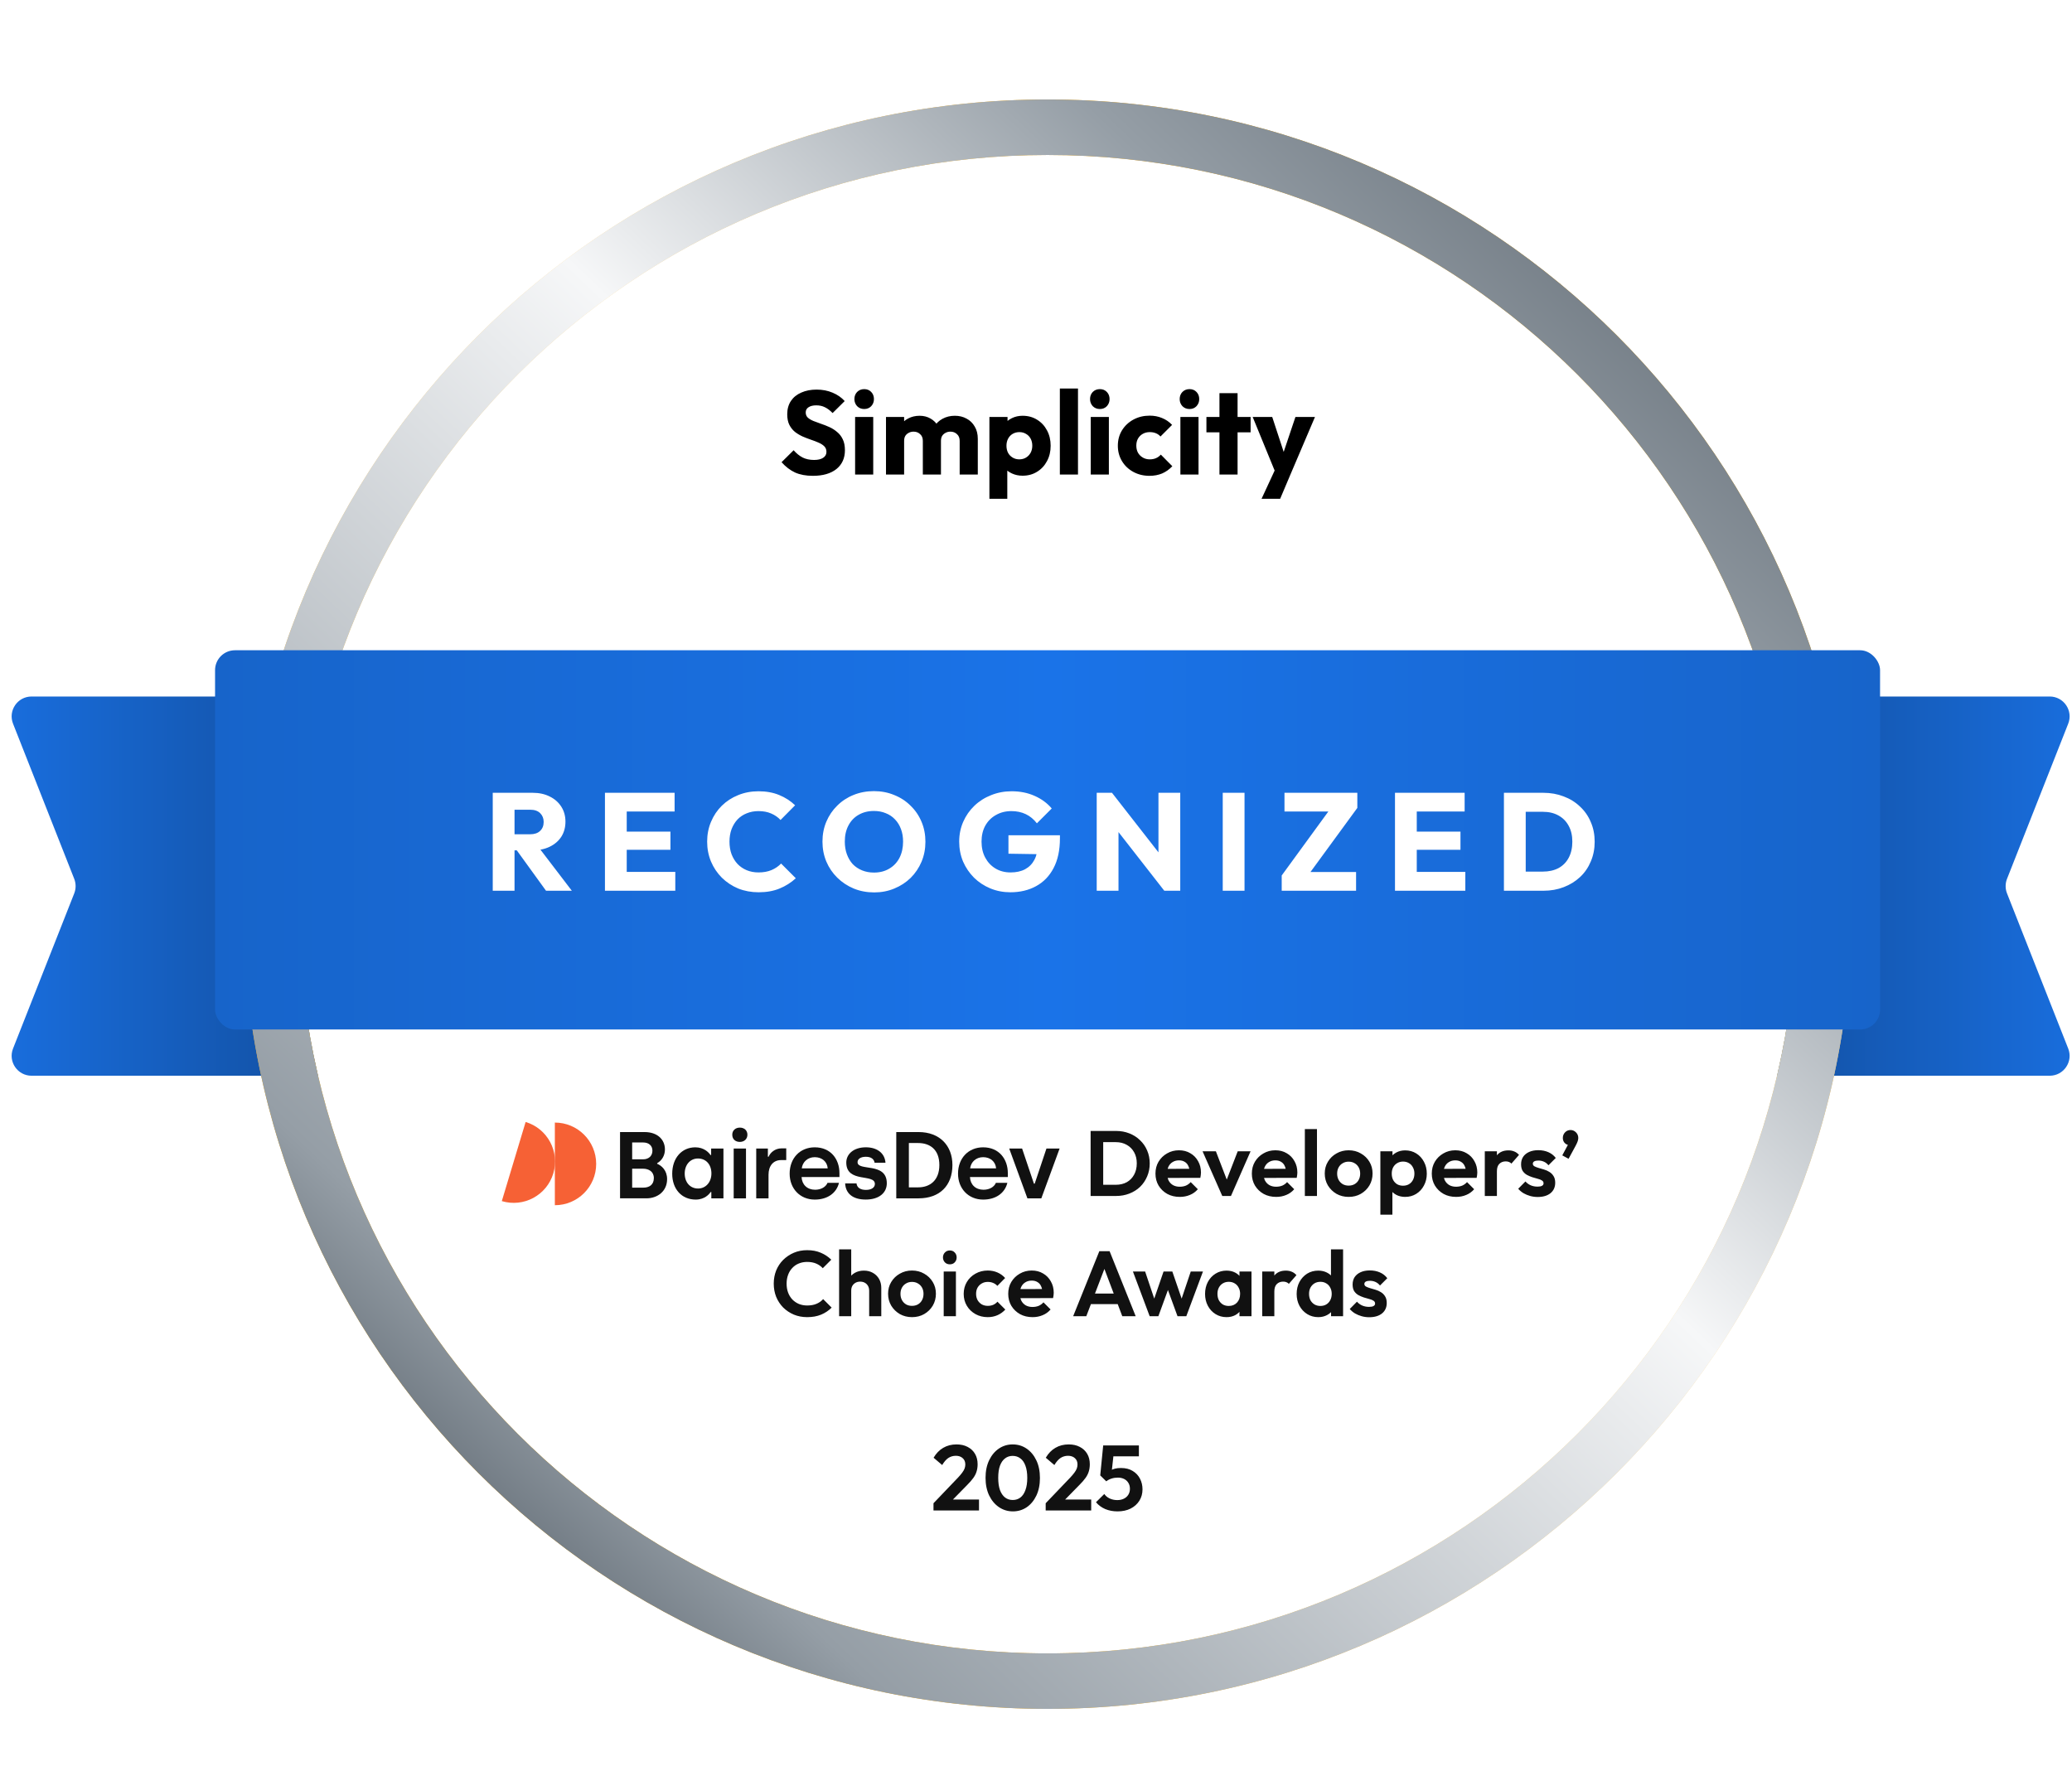 <?xml version="1.0"?>
<svg xmlns="http://www.w3.org/2000/svg" width="224" height="192" viewBox="0 0 224 192" fill="none">
<path d="M50.599 75.303C51.787 75.303 52.75 76.266 52.75 77.454L52.75 114.152C52.75 115.34 51.787 116.303 50.599 116.303L3.411 116.303C1.893 116.303 0.853 114.774 1.41 113.363L8.024 96.592C8.224 96.085 8.224 95.521 8.024 95.014L1.41 78.243C0.853 76.831 1.893 75.303 3.411 75.303L50.599 75.303Z" fill="url(#paint0_linear_5853_171896)"/>
<path d="M174.401 116.303C173.213 116.303 172.25 115.34 172.25 114.152L172.25 77.454C172.25 76.266 173.213 75.303 174.401 75.303L221.589 75.303C223.107 75.303 224.147 76.831 223.59 78.243L216.976 95.013C216.776 95.521 216.776 96.085 216.976 96.592L223.59 113.363C224.147 114.774 223.107 116.303 221.589 116.303L174.401 116.303Z" fill="url(#paint1_linear_5853_171896)"/>
<g filter="url(#filter0_dd_5853_171896)">
<path d="M194.25 91.303C194.25 136.038 157.985 172.303 113.25 172.303C68.515 172.303 32.25 136.038 32.25 91.303C32.25 46.568 68.515 10.303 113.25 10.303C157.985 10.303 194.25 46.568 194.25 91.303Z" fill="white"/>
</g>
<g filter="url(#filter1_dd_5853_171896)">
<path d="M194.25 91.303C194.25 46.568 157.985 10.303 113.25 10.303C68.515 10.303 32.25 46.568 32.25 91.303C32.25 136.038 68.515 172.303 113.25 172.303C157.985 172.303 194.25 136.038 194.25 91.303ZM200.25 91.303C200.25 139.352 161.299 178.303 113.25 178.303C65.201 178.303 26.25 139.352 26.25 91.303C26.25 43.254 65.201 4.303 113.25 4.303C161.299 4.303 200.25 43.254 200.25 91.303Z" fill="url(#paint2_linear_5853_171896)"/>
<path d="M194.25 91.303C194.25 46.568 157.985 10.303 113.25 10.303C68.515 10.303 32.25 46.568 32.25 91.303C32.25 136.038 68.515 172.303 113.25 172.303C157.985 172.303 194.25 136.038 194.25 91.303ZM200.25 91.303C200.25 139.352 161.299 178.303 113.25 178.303C65.201 178.303 26.25 139.352 26.25 91.303C26.25 43.254 65.201 4.303 113.25 4.303C161.299 4.303 200.25 43.254 200.25 91.303Z" fill="url(#paint3_linear_5853_171896)"/>
</g>
<rect x="23.25" y="70.303" width="180" height="41" rx="2.151" fill="url(#paint4_linear_5853_171896)"/>
<path d="M55.07 91.938V90.198H57.305C57.775 90.198 58.135 90.078 58.385 89.838C58.645 89.598 58.775 89.273 58.775 88.863C58.775 88.483 58.65 88.168 58.4 87.918C58.15 87.668 57.79 87.543 57.32 87.543H55.07V85.713H57.59C58.29 85.713 58.905 85.848 59.435 86.118C59.965 86.378 60.38 86.743 60.68 87.213C60.98 87.683 61.13 88.223 61.13 88.833C61.13 89.453 60.98 89.998 60.68 90.468C60.38 90.928 59.96 91.288 59.42 91.548C58.88 91.808 58.245 91.938 57.515 91.938H55.07ZM53.27 96.303V85.713H55.625V96.303H53.27ZM59.03 96.303L55.73 91.743L57.89 91.158L61.82 96.303H59.03ZM65.4 96.303V85.713H67.755V96.303H65.4ZM67.2 96.303V94.263H73.005V96.303H67.2ZM67.2 91.878V89.913H72.48V91.878H67.2ZM67.2 87.738V85.713H72.93V87.738H67.2ZM82.013 96.468C81.223 96.468 80.488 96.333 79.808 96.063C79.138 95.783 78.548 95.393 78.038 94.893C77.538 94.393 77.148 93.813 76.868 93.153C76.588 92.483 76.448 91.763 76.448 90.993C76.448 90.223 76.588 89.508 76.868 88.848C77.148 88.178 77.538 87.598 78.038 87.108C78.538 86.618 79.123 86.238 79.793 85.968C80.473 85.688 81.208 85.548 81.998 85.548C82.838 85.548 83.583 85.683 84.233 85.953C84.893 86.223 85.468 86.593 85.958 87.063L84.383 88.653C84.103 88.353 83.763 88.118 83.363 87.948C82.973 87.778 82.518 87.693 81.998 87.693C81.538 87.693 81.113 87.773 80.723 87.933C80.343 88.083 80.013 88.303 79.733 88.593C79.463 88.883 79.248 89.233 79.088 89.643C78.938 90.053 78.863 90.503 78.863 90.993C78.863 91.493 78.938 91.948 79.088 92.358C79.248 92.768 79.463 93.118 79.733 93.408C80.013 93.698 80.343 93.923 80.723 94.083C81.113 94.243 81.538 94.323 81.998 94.323C82.538 94.323 83.008 94.238 83.408 94.068C83.808 93.898 84.153 93.663 84.443 93.363L86.033 94.953C85.523 95.423 84.938 95.793 84.278 96.063C83.628 96.333 82.873 96.468 82.013 96.468ZM94.51 96.483C93.71 96.483 92.97 96.343 92.29 96.063C91.62 95.783 91.03 95.393 90.52 94.893C90.01 94.393 89.615 93.813 89.335 93.153C89.055 92.483 88.915 91.763 88.915 90.993C88.915 90.213 89.055 89.493 89.335 88.833C89.615 88.173 90.005 87.598 90.505 87.108C91.005 86.608 91.59 86.223 92.26 85.953C92.94 85.673 93.68 85.533 94.48 85.533C95.27 85.533 96 85.673 96.67 85.953C97.35 86.223 97.94 86.608 98.44 87.108C98.95 87.598 99.345 88.178 99.625 88.848C99.905 89.508 100.045 90.228 100.045 91.008C100.045 91.778 99.905 92.498 99.625 93.168C99.345 93.828 98.955 94.408 98.455 94.908C97.955 95.398 97.365 95.783 96.685 96.063C96.015 96.343 95.29 96.483 94.51 96.483ZM94.48 94.338C95.11 94.338 95.66 94.198 96.13 93.918C96.61 93.638 96.98 93.248 97.24 92.748C97.5 92.238 97.63 91.653 97.63 90.993C97.63 90.493 97.555 90.043 97.405 89.643C97.255 89.233 97.04 88.883 96.76 88.593C96.48 88.293 96.145 88.068 95.755 87.918C95.375 87.758 94.95 87.678 94.48 87.678C93.85 87.678 93.295 87.818 92.815 88.098C92.345 88.368 91.98 88.753 91.72 89.253C91.46 89.743 91.33 90.323 91.33 90.993C91.33 91.493 91.405 91.948 91.555 92.358C91.705 92.768 91.915 93.123 92.185 93.423C92.465 93.713 92.8 93.938 93.19 94.098C93.58 94.258 94.01 94.338 94.48 94.338ZM109.232 96.468C108.462 96.468 107.737 96.328 107.057 96.048C106.387 95.768 105.802 95.383 105.302 94.893C104.802 94.393 104.407 93.813 104.117 93.153C103.837 92.483 103.697 91.763 103.697 90.993C103.697 90.223 103.842 89.508 104.132 88.848C104.422 88.188 104.822 87.613 105.332 87.123C105.852 86.623 106.457 86.238 107.147 85.968C107.837 85.688 108.577 85.548 109.367 85.548C110.277 85.548 111.102 85.713 111.842 86.043C112.592 86.373 113.212 86.828 113.702 87.408L112.097 89.013C111.757 88.573 111.357 88.243 110.897 88.023C110.437 87.803 109.917 87.693 109.337 87.693C108.717 87.693 108.162 87.833 107.672 88.113C107.182 88.383 106.797 88.768 106.517 89.268C106.247 89.758 106.112 90.333 106.112 90.993C106.112 91.653 106.247 92.233 106.517 92.733C106.787 93.233 107.157 93.623 107.627 93.903C108.097 94.183 108.637 94.323 109.247 94.323C109.867 94.323 110.392 94.208 110.822 93.978C111.262 93.738 111.597 93.398 111.827 92.958C112.067 92.508 112.187 91.963 112.187 91.323L113.747 92.373L109.022 92.298V90.303H114.587V90.648C114.587 91.918 114.357 92.988 113.897 93.858C113.447 94.718 112.817 95.368 112.007 95.808C111.207 96.248 110.282 96.468 109.232 96.468ZM118.564 96.303V85.713H120.214L120.919 87.828V96.303H118.564ZM125.869 96.303L119.629 88.308L120.214 85.713L126.454 93.708L125.869 96.303ZM125.869 96.303L125.239 94.188V85.713H127.594V96.303H125.869ZM132.188 96.303V85.713H134.543V96.303H132.188ZM138.563 94.653L143.888 87.348H146.738L141.398 94.653H138.563ZM138.563 96.303V94.653L140.123 94.278H146.603V96.303H138.563ZM138.863 87.738V85.713H146.738V87.348L145.148 87.738H138.863ZM150.809 96.303V85.713H153.164V96.303H150.809ZM152.609 96.303V94.263H158.414V96.303H152.609ZM152.609 91.878V89.913H157.889V91.878H152.609ZM152.609 87.738V85.713H158.339V87.738H152.609ZM164.177 96.303V94.233H166.802C167.442 94.233 168.002 94.108 168.482 93.858C168.962 93.598 169.332 93.223 169.592 92.733C169.852 92.243 169.982 91.663 169.982 90.993C169.982 90.323 169.847 89.748 169.577 89.268C169.317 88.788 168.947 88.418 168.467 88.158C167.997 87.898 167.442 87.768 166.802 87.768H164.102V85.713H166.832C167.632 85.713 168.367 85.843 169.037 86.103C169.717 86.353 170.307 86.718 170.807 87.198C171.317 87.668 171.707 88.228 171.977 88.878C172.257 89.518 172.397 90.228 172.397 91.008C172.397 91.778 172.257 92.488 171.977 93.138C171.707 93.788 171.322 94.348 170.822 94.818C170.322 95.288 169.732 95.653 169.052 95.913C168.382 96.173 167.652 96.303 166.862 96.303H164.177ZM162.587 96.303V85.713H164.942V96.303H162.587Z" fill="white"/>
<path d="M118.835 129.303V128.093H120.625C121.078 128.093 121.475 127.999 121.815 127.813C122.155 127.619 122.418 127.349 122.605 127.003C122.798 126.656 122.895 126.246 122.895 125.773C122.895 125.313 122.798 124.913 122.605 124.573C122.411 124.226 122.145 123.959 121.805 123.773C121.465 123.579 121.071 123.483 120.625 123.483H118.805V122.273H120.645C121.165 122.273 121.645 122.359 122.085 122.533C122.531 122.706 122.918 122.953 123.245 123.273C123.578 123.586 123.835 123.956 124.015 124.383C124.201 124.809 124.295 125.276 124.295 125.783C124.295 126.289 124.201 126.759 124.015 127.193C123.835 127.619 123.581 127.993 123.255 128.313C122.928 128.626 122.541 128.869 122.095 129.043C121.655 129.216 121.178 129.303 120.665 129.303H118.835ZM117.905 129.303V122.273H119.265V129.303H117.905ZM127.545 129.403C127.039 129.403 126.589 129.296 126.195 129.083C125.802 128.863 125.489 128.563 125.255 128.183C125.029 127.803 124.915 127.369 124.915 126.883C124.915 126.403 125.025 125.976 125.245 125.603C125.472 125.223 125.779 124.923 126.165 124.703C126.552 124.476 126.982 124.363 127.455 124.363C127.922 124.363 128.332 124.469 128.685 124.683C129.045 124.889 129.325 125.176 129.525 125.543C129.732 125.903 129.835 126.313 129.835 126.773C129.835 126.859 129.829 126.949 129.815 127.043C129.809 127.129 129.792 127.229 129.765 127.343L125.705 127.353V126.373L129.155 126.363L128.625 126.773C128.612 126.486 128.559 126.246 128.465 126.053C128.379 125.859 128.249 125.713 128.075 125.613C127.909 125.506 127.702 125.453 127.455 125.453C127.195 125.453 126.969 125.513 126.775 125.633C126.582 125.746 126.432 125.909 126.325 126.123C126.225 126.329 126.175 126.576 126.175 126.863C126.175 127.156 126.229 127.413 126.335 127.633C126.449 127.846 126.609 128.013 126.815 128.133C127.022 128.246 127.262 128.303 127.535 128.303C127.782 128.303 128.005 128.263 128.205 128.183C128.405 128.096 128.579 127.969 128.725 127.803L129.495 128.573C129.262 128.846 128.975 129.053 128.635 129.193C128.302 129.333 127.939 129.403 127.545 129.403ZM132.137 129.303L130.007 124.473H131.447L132.977 128.453H132.267L133.807 124.473H135.197L133.077 129.303H132.137ZM137.965 129.403C137.459 129.403 137.009 129.296 136.615 129.083C136.222 128.863 135.909 128.563 135.675 128.183C135.449 127.803 135.335 127.369 135.335 126.883C135.335 126.403 135.445 125.976 135.665 125.603C135.892 125.223 136.199 124.923 136.585 124.703C136.972 124.476 137.402 124.363 137.875 124.363C138.342 124.363 138.752 124.469 139.105 124.683C139.465 124.889 139.745 125.176 139.945 125.543C140.152 125.903 140.255 126.313 140.255 126.773C140.255 126.859 140.249 126.949 140.235 127.043C140.229 127.129 140.212 127.229 140.185 127.343L136.125 127.353V126.373L139.575 126.363L139.045 126.773C139.032 126.486 138.979 126.246 138.885 126.053C138.799 125.859 138.669 125.713 138.495 125.613C138.329 125.506 138.122 125.453 137.875 125.453C137.615 125.453 137.389 125.513 137.195 125.633C137.002 125.746 136.852 125.909 136.745 126.123C136.645 126.329 136.595 126.576 136.595 126.863C136.595 127.156 136.649 127.413 136.755 127.633C136.869 127.846 137.029 128.013 137.235 128.133C137.442 128.246 137.682 128.303 137.955 128.303C138.202 128.303 138.425 128.263 138.625 128.183C138.825 128.096 138.999 127.969 139.145 127.803L139.915 128.573C139.682 128.846 139.395 129.053 139.055 129.193C138.722 129.333 138.359 129.403 137.965 129.403ZM141.065 129.303V122.073H142.375V129.303H141.065ZM145.806 129.403C145.319 129.403 144.879 129.293 144.486 129.073C144.099 128.846 143.789 128.543 143.556 128.163C143.329 127.776 143.216 127.346 143.216 126.873C143.216 126.399 143.329 125.976 143.556 125.603C143.783 125.223 144.093 124.923 144.486 124.703C144.879 124.476 145.316 124.363 145.796 124.363C146.289 124.363 146.729 124.476 147.116 124.703C147.509 124.923 147.819 125.223 148.046 125.603C148.273 125.976 148.386 126.399 148.386 126.873C148.386 127.346 148.273 127.776 148.046 128.163C147.819 128.543 147.509 128.846 147.116 129.073C146.729 129.293 146.293 129.403 145.806 129.403ZM145.796 128.183C146.043 128.183 146.259 128.129 146.446 128.023C146.639 127.909 146.786 127.756 146.886 127.563C146.993 127.363 147.046 127.136 147.046 126.883C147.046 126.629 146.993 126.406 146.886 126.213C146.779 126.019 146.633 125.869 146.446 125.763C146.259 125.649 146.043 125.593 145.796 125.593C145.556 125.593 145.343 125.649 145.156 125.763C144.969 125.869 144.823 126.019 144.716 126.213C144.609 126.406 144.556 126.629 144.556 126.883C144.556 127.136 144.609 127.363 144.716 127.563C144.823 127.756 144.969 127.909 145.156 128.023C145.343 128.129 145.556 128.183 145.796 128.183ZM151.909 129.403C151.563 129.403 151.249 129.333 150.969 129.193C150.689 129.046 150.466 128.849 150.299 128.603C150.133 128.356 150.043 128.073 150.029 127.753V126.043C150.043 125.723 150.133 125.439 150.299 125.193C150.473 124.939 150.696 124.739 150.969 124.593C151.249 124.446 151.563 124.373 151.909 124.373C152.356 124.373 152.756 124.483 153.109 124.703C153.463 124.923 153.739 125.223 153.939 125.603C154.146 125.983 154.249 126.413 154.249 126.893C154.249 127.366 154.146 127.793 153.939 128.173C153.739 128.553 153.463 128.853 153.109 129.073C152.756 129.293 152.356 129.403 151.909 129.403ZM149.229 131.323V124.473H150.539V125.743L150.319 126.913L150.529 128.083V131.323H149.229ZM151.679 128.193C151.919 128.193 152.133 128.139 152.319 128.033C152.506 127.919 152.649 127.766 152.749 127.573C152.856 127.373 152.909 127.143 152.909 126.883C152.909 126.629 152.856 126.406 152.749 126.213C152.649 126.013 152.506 125.859 152.319 125.753C152.133 125.639 151.919 125.583 151.679 125.583C151.446 125.583 151.236 125.639 151.049 125.753C150.863 125.859 150.716 126.013 150.609 126.213C150.509 126.406 150.459 126.629 150.459 126.883C150.459 127.143 150.509 127.373 150.609 127.573C150.716 127.766 150.859 127.919 151.039 128.033C151.226 128.139 151.439 128.193 151.679 128.193ZM157.418 129.403C156.912 129.403 156.462 129.296 156.068 129.083C155.675 128.863 155.362 128.563 155.128 128.183C154.902 127.803 154.788 127.369 154.788 126.883C154.788 126.403 154.898 125.976 155.118 125.603C155.345 125.223 155.652 124.923 156.038 124.703C156.425 124.476 156.855 124.363 157.328 124.363C157.795 124.363 158.205 124.469 158.558 124.683C158.918 124.889 159.198 125.176 159.398 125.543C159.605 125.903 159.708 126.313 159.708 126.773C159.708 126.859 159.702 126.949 159.688 127.043C159.682 127.129 159.665 127.229 159.638 127.343L155.578 127.353V126.373L159.028 126.363L158.498 126.773C158.485 126.486 158.432 126.246 158.338 126.053C158.252 125.859 158.122 125.713 157.948 125.613C157.782 125.506 157.575 125.453 157.328 125.453C157.068 125.453 156.842 125.513 156.648 125.633C156.455 125.746 156.305 125.909 156.198 126.123C156.098 126.329 156.048 126.576 156.048 126.863C156.048 127.156 156.102 127.413 156.208 127.633C156.322 127.846 156.482 128.013 156.688 128.133C156.895 128.246 157.135 128.303 157.408 128.303C157.655 128.303 157.878 128.263 158.078 128.183C158.278 128.096 158.452 127.969 158.598 127.803L159.368 128.573C159.135 128.846 158.848 129.053 158.508 129.193C158.175 129.333 157.812 129.403 157.418 129.403ZM160.518 129.303V124.473H161.828V129.303H160.518ZM161.828 126.633L161.318 126.293C161.378 125.699 161.552 125.233 161.838 124.893C162.125 124.546 162.538 124.373 163.078 124.373C163.312 124.373 163.522 124.413 163.708 124.493C163.895 124.566 164.065 124.689 164.218 124.863L163.398 125.803C163.325 125.723 163.235 125.663 163.128 125.623C163.028 125.583 162.912 125.563 162.778 125.563C162.498 125.563 162.268 125.653 162.088 125.833C161.915 126.006 161.828 126.273 161.828 126.633ZM166.231 129.413C165.958 129.413 165.688 129.376 165.421 129.303C165.161 129.229 164.921 129.129 164.701 129.003C164.481 128.869 164.291 128.709 164.131 128.523L164.911 127.733C165.078 127.919 165.271 128.059 165.491 128.153C165.711 128.246 165.955 128.293 166.221 128.293C166.435 128.293 166.595 128.263 166.701 128.203C166.815 128.143 166.871 128.053 166.871 127.933C166.871 127.799 166.811 127.696 166.691 127.623C166.578 127.549 166.428 127.489 166.241 127.443C166.055 127.389 165.858 127.333 165.651 127.273C165.451 127.206 165.258 127.123 165.071 127.023C164.885 126.916 164.731 126.773 164.611 126.593C164.498 126.406 164.441 126.166 164.441 125.873C164.441 125.566 164.515 125.299 164.661 125.073C164.815 124.846 165.031 124.669 165.311 124.543C165.591 124.416 165.921 124.353 166.301 124.353C166.701 124.353 167.061 124.423 167.381 124.563C167.708 124.703 167.978 124.913 168.191 125.193L167.401 125.983C167.255 125.803 167.088 125.673 166.901 125.593C166.721 125.513 166.525 125.473 166.311 125.473C166.118 125.473 165.968 125.503 165.861 125.563C165.761 125.623 165.711 125.706 165.711 125.813C165.711 125.933 165.768 126.026 165.881 126.093C166.001 126.159 166.155 126.219 166.341 126.273C166.528 126.319 166.721 126.376 166.921 126.443C167.128 126.503 167.321 126.589 167.501 126.703C167.688 126.816 167.838 126.966 167.951 127.153C168.071 127.339 168.131 127.579 168.131 127.873C168.131 128.346 167.961 128.723 167.621 129.003C167.281 129.276 166.818 129.413 166.231 129.413ZM168.895 124.913L169.595 123.603L170.015 123.483C169.968 123.576 169.915 123.653 169.855 123.713C169.795 123.766 169.725 123.793 169.645 123.793C169.471 123.793 169.311 123.723 169.165 123.583C169.025 123.436 168.955 123.253 168.955 123.033C168.955 122.793 169.035 122.589 169.195 122.423C169.355 122.256 169.551 122.173 169.785 122.173C170.011 122.173 170.208 122.256 170.375 122.423C170.541 122.589 170.625 122.793 170.625 123.033C170.625 123.126 170.605 123.239 170.565 123.373C170.525 123.499 170.451 123.663 170.345 123.863L169.575 125.283L168.895 124.913ZM87.258 142.403C86.745 142.403 86.268 142.313 85.828 142.133C85.388 141.946 85.002 141.689 84.668 141.363C84.342 141.029 84.088 140.643 83.908 140.203C83.735 139.763 83.648 139.289 83.648 138.783C83.648 138.276 83.735 137.803 83.908 137.363C84.088 136.923 84.342 136.539 84.668 136.213C85.002 135.886 85.385 135.629 85.818 135.443C86.258 135.256 86.738 135.163 87.258 135.163C87.818 135.163 88.312 135.256 88.738 135.443C89.165 135.623 89.542 135.873 89.868 136.193L88.948 137.113C88.755 136.899 88.518 136.733 88.238 136.613C87.958 136.493 87.632 136.433 87.258 136.433C86.932 136.433 86.632 136.489 86.358 136.603C86.092 136.709 85.858 136.869 85.658 137.083C85.458 137.289 85.305 137.539 85.198 137.833C85.092 138.119 85.038 138.436 85.038 138.783C85.038 139.136 85.092 139.456 85.198 139.743C85.305 140.029 85.458 140.279 85.658 140.493C85.858 140.699 86.092 140.859 86.358 140.973C86.632 141.086 86.932 141.143 87.258 141.143C87.652 141.143 87.988 141.083 88.268 140.963C88.555 140.843 88.795 140.673 88.988 140.453L89.908 141.373C89.582 141.699 89.202 141.953 88.768 142.133C88.335 142.313 87.832 142.403 87.258 142.403ZM93.964 142.303V139.533C93.964 139.246 93.874 139.013 93.694 138.833C93.514 138.653 93.281 138.563 92.994 138.563C92.807 138.563 92.641 138.603 92.494 138.683C92.347 138.763 92.231 138.876 92.144 139.023C92.064 139.169 92.024 139.339 92.024 139.533L91.514 139.273C91.514 138.893 91.594 138.563 91.754 138.283C91.914 137.996 92.134 137.773 92.414 137.613C92.701 137.453 93.027 137.373 93.394 137.373C93.76 137.373 94.084 137.453 94.364 137.613C94.65 137.773 94.874 137.993 95.034 138.273C95.194 138.553 95.274 138.876 95.274 139.243V142.303H93.964ZM90.714 142.303V135.073H92.024V142.303H90.714ZM98.599 142.403C98.112 142.403 97.672 142.293 97.279 142.073C96.892 141.846 96.582 141.543 96.349 141.163C96.122 140.776 96.009 140.346 96.009 139.873C96.009 139.399 96.122 138.976 96.349 138.603C96.576 138.223 96.886 137.923 97.279 137.703C97.672 137.476 98.109 137.363 98.589 137.363C99.082 137.363 99.522 137.476 99.909 137.703C100.302 137.923 100.612 138.223 100.839 138.603C101.066 138.976 101.179 139.399 101.179 139.873C101.179 140.346 101.066 140.776 100.839 141.163C100.612 141.543 100.302 141.846 99.909 142.073C99.522 142.293 99.086 142.403 98.599 142.403ZM98.589 141.183C98.836 141.183 99.052 141.129 99.239 141.023C99.432 140.909 99.579 140.756 99.679 140.563C99.786 140.363 99.839 140.136 99.839 139.883C99.839 139.629 99.786 139.406 99.679 139.213C99.572 139.019 99.426 138.869 99.239 138.763C99.052 138.649 98.836 138.593 98.589 138.593C98.349 138.593 98.136 138.649 97.949 138.763C97.762 138.869 97.616 139.019 97.509 139.213C97.402 139.406 97.349 139.629 97.349 139.883C97.349 140.136 97.402 140.363 97.509 140.563C97.616 140.756 97.762 140.909 97.949 141.023C98.136 141.129 98.349 141.183 98.589 141.183ZM102.022 142.303V137.473H103.342V142.303H102.022ZM102.682 136.693C102.469 136.693 102.292 136.623 102.152 136.483C102.012 136.336 101.942 136.156 101.942 135.943C101.942 135.736 102.012 135.559 102.152 135.413C102.292 135.266 102.469 135.193 102.682 135.193C102.902 135.193 103.079 135.266 103.212 135.413C103.352 135.559 103.422 135.736 103.422 135.943C103.422 136.156 103.352 136.336 103.212 136.483C103.079 136.623 102.902 136.693 102.682 136.693ZM106.783 142.403C106.29 142.403 105.846 142.293 105.453 142.073C105.06 141.853 104.75 141.553 104.523 141.173C104.296 140.793 104.183 140.366 104.183 139.893C104.183 139.413 104.296 138.983 104.523 138.603C104.75 138.223 105.06 137.923 105.453 137.703C105.853 137.476 106.296 137.363 106.783 137.363C107.163 137.363 107.513 137.433 107.833 137.573C108.153 137.713 108.43 137.913 108.663 138.173L107.823 139.023C107.696 138.883 107.543 138.776 107.363 138.703C107.19 138.629 106.996 138.593 106.783 138.593C106.543 138.593 106.326 138.649 106.133 138.763C105.946 138.869 105.796 139.019 105.683 139.213C105.576 139.399 105.523 139.623 105.523 139.883C105.523 140.136 105.576 140.363 105.683 140.563C105.796 140.756 105.946 140.909 106.133 141.023C106.326 141.129 106.543 141.183 106.783 141.183C107.003 141.183 107.2 141.146 107.373 141.073C107.553 140.993 107.706 140.879 107.833 140.733L108.683 141.583C108.436 141.849 108.153 142.053 107.833 142.193C107.513 142.333 107.163 142.403 106.783 142.403ZM111.627 142.403C111.121 142.403 110.671 142.296 110.277 142.083C109.884 141.863 109.571 141.563 109.337 141.183C109.111 140.803 108.997 140.369 108.997 139.883C108.997 139.403 109.107 138.976 109.327 138.603C109.554 138.223 109.861 137.923 110.247 137.703C110.634 137.476 111.064 137.363 111.537 137.363C112.004 137.363 112.414 137.469 112.767 137.683C113.127 137.889 113.407 138.176 113.607 138.543C113.814 138.903 113.917 139.313 113.917 139.773C113.917 139.859 113.911 139.949 113.897 140.043C113.891 140.129 113.874 140.229 113.847 140.343L109.787 140.353V139.373L113.237 139.363L112.707 139.773C112.694 139.486 112.641 139.246 112.547 139.053C112.461 138.859 112.331 138.713 112.157 138.613C111.991 138.506 111.784 138.453 111.537 138.453C111.277 138.453 111.051 138.513 110.857 138.633C110.664 138.746 110.514 138.909 110.407 139.123C110.307 139.329 110.257 139.576 110.257 139.863C110.257 140.156 110.311 140.413 110.417 140.633C110.531 140.846 110.691 141.013 110.897 141.133C111.104 141.246 111.344 141.303 111.617 141.303C111.864 141.303 112.087 141.263 112.287 141.183C112.487 141.096 112.661 140.969 112.807 140.803L113.577 141.573C113.344 141.846 113.057 142.053 112.717 142.193C112.384 142.333 112.021 142.403 111.627 142.403ZM116.017 142.303L118.847 135.273H119.957L122.777 142.303H121.327L119.147 136.533H119.647L117.437 142.303H116.017ZM117.517 140.993V139.853H121.297V140.993H117.517ZM124.289 142.303L122.479 137.473H123.799L124.979 140.983L124.579 140.993L125.789 137.473H126.739L127.949 140.993L127.549 140.983L128.729 137.473H130.049L128.249 142.303H127.299L126.079 138.963H126.449L125.229 142.303H124.289ZM132.597 142.403C132.157 142.403 131.76 142.293 131.407 142.073C131.054 141.853 130.777 141.553 130.577 141.173C130.377 140.793 130.277 140.366 130.277 139.893C130.277 139.413 130.377 138.983 130.577 138.603C130.777 138.223 131.054 137.923 131.407 137.703C131.76 137.483 132.157 137.373 132.597 137.373C132.944 137.373 133.254 137.443 133.527 137.583C133.8 137.723 134.017 137.919 134.177 138.173C134.344 138.419 134.434 138.699 134.447 139.013V140.753C134.434 141.073 134.344 141.356 134.177 141.603C134.017 141.849 133.8 142.046 133.527 142.193C133.254 142.333 132.944 142.403 132.597 142.403ZM132.837 141.193C133.204 141.193 133.5 141.073 133.727 140.833C133.954 140.586 134.067 140.269 134.067 139.883C134.067 139.629 134.014 139.406 133.907 139.213C133.807 139.013 133.664 138.859 133.477 138.753C133.297 138.639 133.084 138.583 132.837 138.583C132.597 138.583 132.384 138.639 132.197 138.753C132.017 138.859 131.874 139.013 131.767 139.213C131.667 139.406 131.617 139.629 131.617 139.883C131.617 140.143 131.667 140.373 131.767 140.573C131.874 140.766 132.017 140.919 132.197 141.033C132.384 141.139 132.597 141.193 132.837 141.193ZM133.997 142.303V141.003L134.207 139.823L133.997 138.663V137.473H135.297V142.303H133.997ZM136.456 142.303V137.473H137.766V142.303H136.456ZM137.766 139.633L137.256 139.293C137.316 138.699 137.489 138.233 137.776 137.893C138.063 137.546 138.476 137.373 139.016 137.373C139.249 137.373 139.459 137.413 139.646 137.493C139.833 137.566 140.003 137.689 140.156 137.863L139.336 138.803C139.263 138.723 139.173 138.663 139.066 138.623C138.966 138.583 138.849 138.563 138.716 138.563C138.436 138.563 138.206 138.653 138.026 138.833C137.853 139.006 137.766 139.273 137.766 139.633ZM142.519 142.403C142.073 142.403 141.673 142.293 141.319 142.073C140.966 141.853 140.686 141.553 140.479 141.173C140.279 140.793 140.179 140.366 140.179 139.893C140.179 139.413 140.279 138.983 140.479 138.603C140.686 138.223 140.963 137.923 141.309 137.703C141.663 137.483 142.066 137.373 142.519 137.373C142.866 137.373 143.176 137.443 143.449 137.583C143.729 137.723 143.953 137.919 144.119 138.173C144.293 138.419 144.386 138.699 144.399 139.013V140.733C144.386 141.046 144.296 141.329 144.129 141.583C143.963 141.836 143.739 142.036 143.459 142.183C143.179 142.329 142.866 142.403 142.519 142.403ZM142.739 141.193C142.986 141.193 143.199 141.139 143.379 141.033C143.566 140.919 143.709 140.766 143.809 140.573C143.916 140.373 143.969 140.143 143.969 139.883C143.969 139.629 143.916 139.406 143.809 139.213C143.709 139.013 143.566 138.859 143.379 138.753C143.199 138.639 142.989 138.583 142.749 138.583C142.503 138.583 142.286 138.639 142.099 138.753C141.919 138.866 141.776 139.019 141.669 139.213C141.569 139.406 141.519 139.629 141.519 139.883C141.519 140.143 141.569 140.373 141.669 140.573C141.776 140.766 141.923 140.919 142.109 141.033C142.296 141.139 142.506 141.193 142.739 141.193ZM145.199 142.303H143.899V141.003L144.109 139.823L143.889 138.663V135.073H145.199V142.303ZM148.018 142.413C147.745 142.413 147.475 142.376 147.208 142.303C146.948 142.229 146.708 142.129 146.488 142.003C146.268 141.869 146.078 141.709 145.918 141.523L146.698 140.733C146.865 140.919 147.058 141.059 147.278 141.153C147.498 141.246 147.742 141.293 148.008 141.293C148.222 141.293 148.382 141.263 148.488 141.203C148.602 141.143 148.658 141.053 148.658 140.933C148.658 140.799 148.598 140.696 148.478 140.623C148.365 140.549 148.215 140.489 148.028 140.443C147.842 140.389 147.645 140.333 147.438 140.273C147.238 140.206 147.045 140.123 146.858 140.023C146.672 139.916 146.518 139.773 146.398 139.593C146.285 139.406 146.228 139.166 146.228 138.873C146.228 138.566 146.302 138.299 146.448 138.073C146.602 137.846 146.818 137.669 147.098 137.543C147.378 137.416 147.708 137.353 148.088 137.353C148.488 137.353 148.848 137.423 149.168 137.563C149.495 137.703 149.765 137.913 149.978 138.193L149.188 138.983C149.042 138.803 148.875 138.673 148.688 138.593C148.508 138.513 148.312 138.473 148.098 138.473C147.905 138.473 147.755 138.503 147.648 138.563C147.548 138.623 147.498 138.706 147.498 138.813C147.498 138.933 147.555 139.026 147.668 139.093C147.788 139.159 147.942 139.219 148.128 139.273C148.315 139.319 148.508 139.376 148.708 139.443C148.915 139.503 149.108 139.589 149.288 139.703C149.475 139.816 149.625 139.966 149.738 140.153C149.858 140.339 149.918 140.579 149.918 140.873C149.918 141.346 149.748 141.723 149.408 142.003C149.068 142.276 148.605 142.413 148.018 142.413Z" fill="#111111"/>
<path d="M100.918 162.523L103.568 159.753C103.755 159.553 103.905 159.376 104.018 159.223C104.138 159.063 104.225 158.913 104.278 158.773C104.332 158.626 104.358 158.479 104.358 158.333C104.358 158.039 104.262 157.809 104.068 157.643C103.882 157.476 103.638 157.393 103.338 157.393C103.032 157.393 102.758 157.473 102.518 157.633C102.285 157.793 102.065 158.046 101.858 158.393L100.928 157.603C101.208 157.129 101.555 156.773 101.968 156.533C102.388 156.286 102.868 156.163 103.408 156.163C103.868 156.163 104.268 156.253 104.608 156.433C104.955 156.613 105.222 156.863 105.408 157.183C105.595 157.503 105.688 157.876 105.688 158.303C105.688 158.589 105.652 158.849 105.578 159.083C105.512 159.316 105.395 159.549 105.228 159.783C105.068 160.009 104.845 160.266 104.558 160.553L102.628 162.523H100.918ZM100.918 163.303V162.523L102.078 162.123H105.838V163.303H100.918ZM109.506 163.403C108.952 163.403 108.452 163.253 108.006 162.953C107.559 162.653 107.202 162.229 106.936 161.683C106.676 161.136 106.546 160.499 106.546 159.773C106.546 159.046 106.676 158.413 106.936 157.873C107.196 157.333 107.546 156.913 107.986 156.613C108.432 156.313 108.929 156.163 109.476 156.163C110.036 156.163 110.536 156.313 110.976 156.613C111.422 156.913 111.776 157.336 112.036 157.883C112.296 158.423 112.426 159.059 112.426 159.793C112.426 160.519 112.296 161.156 112.036 161.703C111.776 162.243 111.426 162.663 110.986 162.963C110.546 163.256 110.052 163.403 109.506 163.403ZM109.486 162.173C109.806 162.173 110.082 162.083 110.316 161.903C110.549 161.723 110.729 161.456 110.856 161.103C110.989 160.749 111.056 160.309 111.056 159.783C111.056 159.256 110.989 158.816 110.856 158.463C110.729 158.109 110.546 157.846 110.306 157.673C110.072 157.493 109.796 157.403 109.476 157.403C109.162 157.403 108.889 157.493 108.656 157.673C108.422 157.846 108.239 158.109 108.106 158.463C107.979 158.809 107.916 159.246 107.916 159.773C107.916 160.306 107.979 160.749 108.106 161.103C108.239 161.456 108.422 161.723 108.656 161.903C108.889 162.083 109.166 162.173 109.486 162.173ZM113.047 162.523L115.697 159.753C115.884 159.553 116.034 159.376 116.147 159.223C116.267 159.063 116.354 158.913 116.407 158.773C116.46 158.626 116.487 158.479 116.487 158.333C116.487 158.039 116.39 157.809 116.197 157.643C116.01 157.476 115.767 157.393 115.467 157.393C115.16 157.393 114.887 157.473 114.647 157.633C114.414 157.793 114.194 158.046 113.987 158.393L113.057 157.603C113.337 157.129 113.684 156.773 114.097 156.533C114.517 156.286 114.997 156.163 115.537 156.163C115.997 156.163 116.397 156.253 116.737 156.433C117.084 156.613 117.35 156.863 117.537 157.183C117.724 157.503 117.817 157.876 117.817 158.303C117.817 158.589 117.78 158.849 117.707 159.083C117.64 159.316 117.524 159.549 117.357 159.783C117.197 160.009 116.974 160.266 116.687 160.553L114.757 162.523H113.047ZM113.047 163.303V162.523L114.207 162.123H117.967V163.303H113.047ZM120.814 163.403C120.328 163.403 119.884 163.319 119.484 163.153C119.084 162.979 118.751 162.733 118.484 162.413L119.384 161.523C119.518 161.723 119.708 161.883 119.954 162.003C120.208 162.123 120.484 162.183 120.784 162.183C121.058 162.183 121.294 162.133 121.494 162.033C121.701 161.933 121.861 161.793 121.974 161.613C122.094 161.426 122.154 161.209 122.154 160.963C122.154 160.703 122.094 160.483 121.974 160.303C121.861 160.123 121.708 159.986 121.514 159.893C121.321 159.799 121.104 159.753 120.864 159.753C120.611 159.753 120.381 159.786 120.174 159.853C119.974 159.913 119.781 160.013 119.594 160.153L119.674 159.293C119.801 159.159 119.934 159.053 120.074 158.973C120.214 158.886 120.371 158.823 120.544 158.783C120.724 158.736 120.934 158.713 121.174 158.713C121.688 158.713 122.114 158.819 122.454 159.033C122.801 159.239 123.064 159.519 123.244 159.873C123.424 160.219 123.514 160.603 123.514 161.023C123.514 161.483 123.401 161.893 123.174 162.253C122.948 162.613 122.631 162.896 122.224 163.103C121.824 163.303 121.354 163.403 120.814 163.403ZM119.594 160.153L118.944 159.513L119.264 156.273H120.494L120.134 159.563L119.594 160.153ZM119.474 157.453L119.264 156.273H123.124V157.453H119.474Z" fill="#111111"/>
<path d="M87.872 51.444C87.13 51.444 86.489 51.324 85.951 51.085C85.422 50.837 84.936 50.466 84.492 49.971L85.798 48.678C86.088 49.011 86.408 49.271 86.758 49.459C87.117 49.638 87.531 49.728 88 49.728C88.427 49.728 88.756 49.651 88.986 49.497C89.225 49.343 89.345 49.13 89.345 48.857C89.345 48.609 89.268 48.409 89.115 48.255C88.961 48.101 88.756 47.969 88.5 47.858C88.252 47.747 87.975 47.64 87.667 47.538C87.369 47.435 87.07 47.32 86.771 47.192C86.472 47.055 86.195 46.889 85.939 46.693C85.691 46.488 85.49 46.236 85.337 45.937C85.183 45.63 85.106 45.245 85.106 44.785C85.106 44.23 85.239 43.752 85.503 43.35C85.776 42.949 86.152 42.646 86.63 42.441C87.108 42.228 87.659 42.121 88.282 42.121C88.914 42.121 89.49 42.232 90.011 42.454C90.54 42.676 90.976 42.979 91.317 43.363L90.011 44.657C89.738 44.375 89.46 44.166 89.178 44.029C88.905 43.892 88.594 43.824 88.244 43.824C87.894 43.824 87.616 43.892 87.411 44.029C87.206 44.157 87.104 44.345 87.104 44.592C87.104 44.823 87.181 45.011 87.335 45.156C87.488 45.292 87.689 45.412 87.936 45.514C88.192 45.617 88.47 45.719 88.769 45.822C89.076 45.924 89.379 46.044 89.678 46.18C89.977 46.317 90.25 46.492 90.498 46.705C90.754 46.91 90.959 47.175 91.112 47.499C91.266 47.815 91.343 48.208 91.343 48.678C91.343 49.54 91.035 50.218 90.421 50.714C89.806 51.2 88.957 51.444 87.872 51.444ZM92.444 51.303V45.079H94.403V51.303H92.444ZM93.43 44.221C93.123 44.221 92.867 44.119 92.662 43.914C92.466 43.7 92.367 43.444 92.367 43.145C92.367 42.838 92.466 42.582 92.662 42.377C92.867 42.172 93.123 42.07 93.43 42.07C93.737 42.07 93.989 42.172 94.186 42.377C94.382 42.582 94.48 42.838 94.48 43.145C94.48 43.444 94.382 43.7 94.186 43.914C93.989 44.119 93.737 44.221 93.43 44.221ZM95.783 51.303V45.079H97.743V51.303H95.783ZM99.766 51.303V47.666C99.766 47.35 99.668 47.107 99.471 46.936C99.283 46.757 99.049 46.667 98.767 46.667C98.571 46.667 98.396 46.71 98.242 46.795C98.088 46.872 97.964 46.983 97.871 47.128C97.785 47.273 97.743 47.452 97.743 47.666L96.987 47.333C96.987 46.838 97.094 46.415 97.307 46.065C97.52 45.707 97.811 45.433 98.178 45.245C98.545 45.049 98.959 44.951 99.42 44.951C99.855 44.951 100.244 45.049 100.585 45.245C100.935 45.442 101.213 45.715 101.418 46.065C101.623 46.415 101.725 46.834 101.725 47.32V51.303H99.766ZM103.748 51.303V47.666C103.748 47.35 103.65 47.107 103.454 46.936C103.266 46.757 103.031 46.667 102.75 46.667C102.553 46.667 102.378 46.71 102.225 46.795C102.071 46.872 101.947 46.983 101.853 47.128C101.768 47.273 101.725 47.452 101.725 47.666L100.598 47.512C100.615 46.983 100.739 46.53 100.97 46.155C101.209 45.771 101.52 45.476 101.904 45.271C102.297 45.058 102.737 44.951 103.223 44.951C103.701 44.951 104.124 45.053 104.491 45.258C104.867 45.455 105.161 45.741 105.375 46.116C105.597 46.483 105.708 46.927 105.708 47.448V51.303H103.748ZM110.549 51.431C110.131 51.431 109.746 51.35 109.396 51.188C109.046 51.025 108.76 50.803 108.538 50.522C108.316 50.231 108.188 49.903 108.154 49.535V46.91C108.188 46.543 108.316 46.21 108.538 45.911C108.76 45.613 109.046 45.378 109.396 45.207C109.746 45.036 110.131 44.951 110.549 44.951C111.138 44.951 111.659 45.092 112.111 45.374C112.572 45.655 112.931 46.039 113.187 46.526C113.452 47.013 113.584 47.568 113.584 48.191C113.584 48.814 113.452 49.369 113.187 49.856C112.931 50.342 112.572 50.727 112.111 51.008C111.659 51.29 111.138 51.431 110.549 51.431ZM106.963 53.928V45.079H108.923V46.68L108.602 48.191L108.897 49.702V53.928H106.963ZM110.19 49.664C110.472 49.664 110.715 49.599 110.92 49.471C111.134 49.343 111.3 49.168 111.42 48.946C111.539 48.724 111.599 48.473 111.599 48.191C111.599 47.901 111.539 47.645 111.42 47.422C111.3 47.201 111.134 47.03 110.92 46.91C110.715 46.782 110.476 46.718 110.203 46.718C109.93 46.718 109.687 46.782 109.473 46.91C109.268 47.03 109.106 47.201 108.987 47.422C108.867 47.645 108.807 47.901 108.807 48.191C108.807 48.473 108.863 48.724 108.974 48.946C109.093 49.168 109.26 49.343 109.473 49.471C109.687 49.599 109.926 49.664 110.19 49.664ZM114.579 51.303V42.006H116.539V51.303H114.579ZM117.918 51.303V45.079H119.878V51.303H117.918ZM118.904 44.221C118.597 44.221 118.341 44.119 118.136 43.914C117.94 43.7 117.842 43.444 117.842 43.145C117.842 42.838 117.94 42.582 118.136 42.377C118.341 42.172 118.597 42.07 118.904 42.07C119.212 42.07 119.464 42.172 119.66 42.377C119.856 42.582 119.954 42.838 119.954 43.145C119.954 43.444 119.856 43.7 119.66 43.914C119.464 44.119 119.212 44.221 118.904 44.221ZM124.267 51.444C123.626 51.444 123.046 51.303 122.525 51.021C122.004 50.739 121.595 50.351 121.296 49.856C120.997 49.361 120.848 48.806 120.848 48.191C120.848 47.568 120.997 47.013 121.296 46.526C121.603 46.031 122.017 45.642 122.538 45.361C123.059 45.079 123.644 44.938 124.292 44.938C124.779 44.938 125.223 45.024 125.624 45.194C126.034 45.356 126.397 45.604 126.713 45.937L125.458 47.192C125.313 47.03 125.142 46.91 124.945 46.834C124.758 46.757 124.54 46.718 124.292 46.718C124.011 46.718 123.759 46.782 123.537 46.91C123.323 47.03 123.153 47.201 123.025 47.422C122.905 47.636 122.845 47.888 122.845 48.178C122.845 48.468 122.905 48.724 123.025 48.946C123.153 49.168 123.328 49.343 123.55 49.471C123.772 49.599 124.019 49.664 124.292 49.664C124.549 49.664 124.775 49.621 124.971 49.535C125.176 49.442 125.351 49.314 125.496 49.151L126.738 50.406C126.414 50.748 126.047 51.008 125.637 51.188C125.227 51.358 124.77 51.444 124.267 51.444ZM127.61 51.303V45.079H129.57V51.303H127.61ZM128.596 44.221C128.289 44.221 128.033 44.119 127.828 43.914C127.632 43.7 127.533 43.444 127.533 43.145C127.533 42.838 127.632 42.582 127.828 42.377C128.033 42.172 128.289 42.07 128.596 42.07C128.904 42.07 129.156 42.172 129.352 42.377C129.548 42.582 129.646 42.838 129.646 43.145C129.646 43.444 129.548 43.7 129.352 43.914C129.156 44.119 128.904 44.221 128.596 44.221ZM131.833 51.303V42.505H133.792V51.303H131.833ZM130.424 46.744V45.079H135.201V46.744H130.424ZM137.985 51.328L135.424 45.079H137.537L139.163 50.035H138.382L140.047 45.079H142.16L139.496 51.328H137.985ZM136.384 53.928L138.254 49.894L139.496 51.328L138.395 53.928H136.384Z" fill="black"/>
<path d="M59.984 121.367C62.452 121.367 64.452 123.367 64.452 125.835C64.452 128.302 62.452 130.302 59.984 130.302V121.367Z" fill="#F66135"/>
<path d="M56.825 121.303C59.188 122.014 60.526 124.505 59.815 126.868C59.104 129.23 56.612 130.569 54.25 129.858L56.825 121.303Z" fill="#F66135"/>
<path d="M67.031 122.393H69.683C71.075 122.393 71.884 123.201 71.884 124.276C71.884 124.931 71.556 125.464 71.044 125.76V125.822C71.515 126.016 72.119 126.528 72.119 127.48C72.119 128.8 71.075 129.558 69.888 129.558H67.032V122.393H67.031ZM69.519 125.341C70.143 125.341 70.532 124.962 70.532 124.409C70.532 123.857 70.133 123.519 69.54 123.519H68.342V125.341H69.519H69.519ZM69.55 128.402C70.215 128.402 70.686 128.074 70.686 127.368C70.686 126.662 70.133 126.354 69.509 126.354H68.342V128.402H69.55Z" fill="#111111"/>
<path d="M72.672 126.899C72.672 125.21 73.696 124.043 75.17 124.043C76.102 124.043 76.624 124.596 76.808 124.872H76.88V124.176H78.21V129.561H76.9V128.875H76.828C76.675 129.1 76.194 129.694 75.211 129.694C73.706 129.694 72.672 128.568 72.672 126.899M76.91 126.879C76.91 125.866 76.296 125.251 75.456 125.251C74.617 125.251 74.023 125.927 74.023 126.879C74.023 127.831 74.607 128.497 75.466 128.497C76.326 128.497 76.909 127.78 76.909 126.879" fill="#111111"/>
<path d="M79.164 122.68C79.164 122.22 79.502 121.912 79.983 121.912C80.464 121.912 80.801 122.219 80.801 122.68C80.801 123.141 80.464 123.458 79.983 123.458C79.502 123.458 79.164 123.162 79.164 122.68ZM79.318 124.174H80.648V129.559H79.318V124.175V124.174Z" fill="#111111"/>
<path d="M81.754 124.175H83.013V125.055H83.094C83.269 124.636 83.76 124.154 84.507 124.154H84.999V125.423H84.446C83.596 125.423 83.084 126.048 83.084 127.01V129.559H81.754V124.175Z" fill="#111111"/>
<path d="M85.367 126.899C85.367 125.199 86.503 124.043 88.08 124.043C89.81 124.043 90.752 125.323 90.752 126.837V127.257H86.657C86.698 128.076 87.261 128.629 88.121 128.629C88.777 128.629 89.278 128.322 89.462 127.882H90.701C90.435 128.977 89.472 129.694 88.081 129.694C86.494 129.694 85.368 128.506 85.368 126.899M89.483 126.316C89.422 125.589 88.859 125.108 88.081 125.108C87.302 125.108 86.76 125.64 86.678 126.316H89.483H89.483Z" fill="#111111"/>
<path d="M91.367 127.941H92.596C92.647 128.402 93.015 128.647 93.619 128.647C94.224 128.647 94.582 128.381 94.582 128.003C94.582 126.856 91.49 127.941 91.49 125.689C91.49 124.778 92.279 124.041 93.609 124.041C94.777 124.041 95.647 124.635 95.728 125.709H94.551C94.489 125.32 94.183 125.065 93.599 125.065C93.056 125.065 92.708 125.3 92.708 125.648C92.708 126.672 95.871 125.597 95.871 127.931C95.871 128.954 95.042 129.691 93.599 129.691C92.156 129.691 91.418 129.006 91.367 127.941" fill="#111111"/>
<path d="M96.894 122.393H99.31C101.593 122.393 102.965 123.867 102.965 125.955C102.965 128.176 101.593 129.559 99.31 129.559H96.894V122.393ZM99.259 128.371C100.518 128.371 101.552 127.634 101.552 125.954C101.552 124.275 100.529 123.579 99.259 123.579H98.256V128.371H99.259V128.371Z" fill="#111111"/>
<path d="M103.57 126.899C103.57 125.199 104.707 124.043 106.283 124.043C108.013 124.043 108.955 125.323 108.955 126.837V127.257H104.86C104.901 128.076 105.464 128.629 106.324 128.629C106.98 128.629 107.481 128.322 107.665 127.882H108.904C108.638 128.977 107.676 129.694 106.284 129.694C104.697 129.694 103.571 128.506 103.571 126.899M107.686 126.316C107.625 125.589 107.062 125.108 106.284 125.108C105.506 125.108 104.963 125.64 104.881 126.316H107.686H107.686Z" fill="#111111"/>
<path d="M109.105 124.176H110.498L111.777 127.974H111.859L113.129 124.176H114.551L112.576 129.56H111.071L109.105 124.176Z" fill="#111111"/>
<defs>
<filter id="filter0_dd_5853_171896" x="23.646" y="6.001" width="179.208" height="179.208" filterUnits="userSpaceOnUse" color-interpolation-filters="sRGB">
<feFlood flood-opacity="0" result="BackgroundImageFix"/>
<feColorMatrix in="SourceAlpha" type="matrix" values="0 0 0 0 0 0 0 0 0 0 0 0 0 0 0 0 0 0 127 0" result="hardAlpha"/>
<feOffset dy="4.302"/>
<feGaussianBlur stdDeviation="4.302"/>
<feComposite in2="hardAlpha" operator="out"/>
<feColorMatrix type="matrix" values="0 0 0 0 0.063 0 0 0 0 0.094 0 0 0 0 0.157 0 0 0 0.1 0"/>
<feBlend mode="normal" in2="BackgroundImageFix" result="effect1_dropShadow_5853_171896"/>
<feColorMatrix in="SourceAlpha" type="matrix" values="0 0 0 0 0 0 0 0 0 0 0 0 0 0 0 0 0 0 127 0" result="hardAlpha"/>
<feOffset dy="2.151"/>
<feGaussianBlur stdDeviation="2.151"/>
<feComposite in2="hardAlpha" operator="out"/>
<feColorMatrix type="matrix" values="0 0 0 0 0.063 0 0 0 0 0.094 0 0 0 0 0.157 0 0 0 0.1 0"/>
<feBlend mode="normal" in2="effect1_dropShadow_5853_171896" result="effect2_dropShadow_5853_171896"/>
<feBlend mode="normal" in="SourceGraphic" in2="effect2_dropShadow_5853_171896" result="shape"/>
</filter>
<filter id="filter1_dd_5853_171896" x="17.646" y="0.001" width="191.208" height="191.208" filterUnits="userSpaceOnUse" color-interpolation-filters="sRGB">
<feFlood flood-opacity="0" result="BackgroundImageFix"/>
<feColorMatrix in="SourceAlpha" type="matrix" values="0 0 0 0 0 0 0 0 0 0 0 0 0 0 0 0 0 0 127 0" result="hardAlpha"/>
<feOffset dy="4.302"/>
<feGaussianBlur stdDeviation="4.302"/>
<feComposite in2="hardAlpha" operator="out"/>
<feColorMatrix type="matrix" values="0 0 0 0 0.063 0 0 0 0 0.094 0 0 0 0 0.157 0 0 0 0.1 0"/>
<feBlend mode="normal" in2="BackgroundImageFix" result="effect1_dropShadow_5853_171896"/>
<feColorMatrix in="SourceAlpha" type="matrix" values="0 0 0 0 0 0 0 0 0 0 0 0 0 0 0 0 0 0 127 0" result="hardAlpha"/>
<feOffset dy="2.151"/>
<feGaussianBlur stdDeviation="2.151"/>
<feComposite in2="hardAlpha" operator="out"/>
<feColorMatrix type="matrix" values="0 0 0 0 0.063 0 0 0 0 0.094 0 0 0 0 0.157 0 0 0 0.1 0"/>
<feBlend mode="normal" in2="effect1_dropShadow_5853_171896" result="effect2_dropShadow_5853_171896"/>
<feBlend mode="normal" in="SourceGraphic" in2="effect2_dropShadow_5853_171896" result="shape"/>
</filter>
<linearGradient id="paint0_linear_5853_171896" x1="-5.604" y1="85.044" x2="52.421" y2="85.044" gradientUnits="userSpaceOnUse">
<stop stop-color="#1A73E8"/>
<stop offset="1" stop-color="#0F4082"/>
</linearGradient>
<linearGradient id="paint1_linear_5853_171896" x1="230.604" y1="106.562" x2="172.579" y2="106.562" gradientUnits="userSpaceOnUse">
<stop stop-color="#1A73E8"/>
<stop offset="1" stop-color="#0F4082"/>
</linearGradient>
<linearGradient id="paint2_linear_5853_171896" x1="204.009" y1="-6.438" x2="36.991" y2="169.173" gradientUnits="userSpaceOnUse">
<stop stop-color="#BD7F00"/>
<stop offset="0.279" stop-color="#FFAC00"/>
<stop offset="0.49" stop-color="#FFE2A6"/>
<stop offset="0.856" stop-color="#FFAC00"/>
<stop offset="1" stop-color="#BD7F00"/>
</linearGradient>
<linearGradient id="paint3_linear_5853_171896" x1="204.009" y1="-6.438" x2="36.991" y2="169.173" gradientUnits="userSpaceOnUse">
<stop stop-color="#3D4751"/>
<stop offset="0.279" stop-color="#959EA6"/>
<stop offset="0.49" stop-color="#F6F7F8"/>
<stop offset="0.856" stop-color="#959EA6"/>
<stop offset="1" stop-color="#3D4751"/>
</linearGradient>
<linearGradient id="paint4_linear_5853_171896" x1="23.25" y1="93.217" x2="203.25" y2="93.217" gradientUnits="userSpaceOnUse">
<stop stop-color="#1764CA"/>
<stop offset="0.5" stop-color="#1A73E8"/>
<stop offset="1" stop-color="#1764CA"/>
</linearGradient>
</defs>
</svg>
